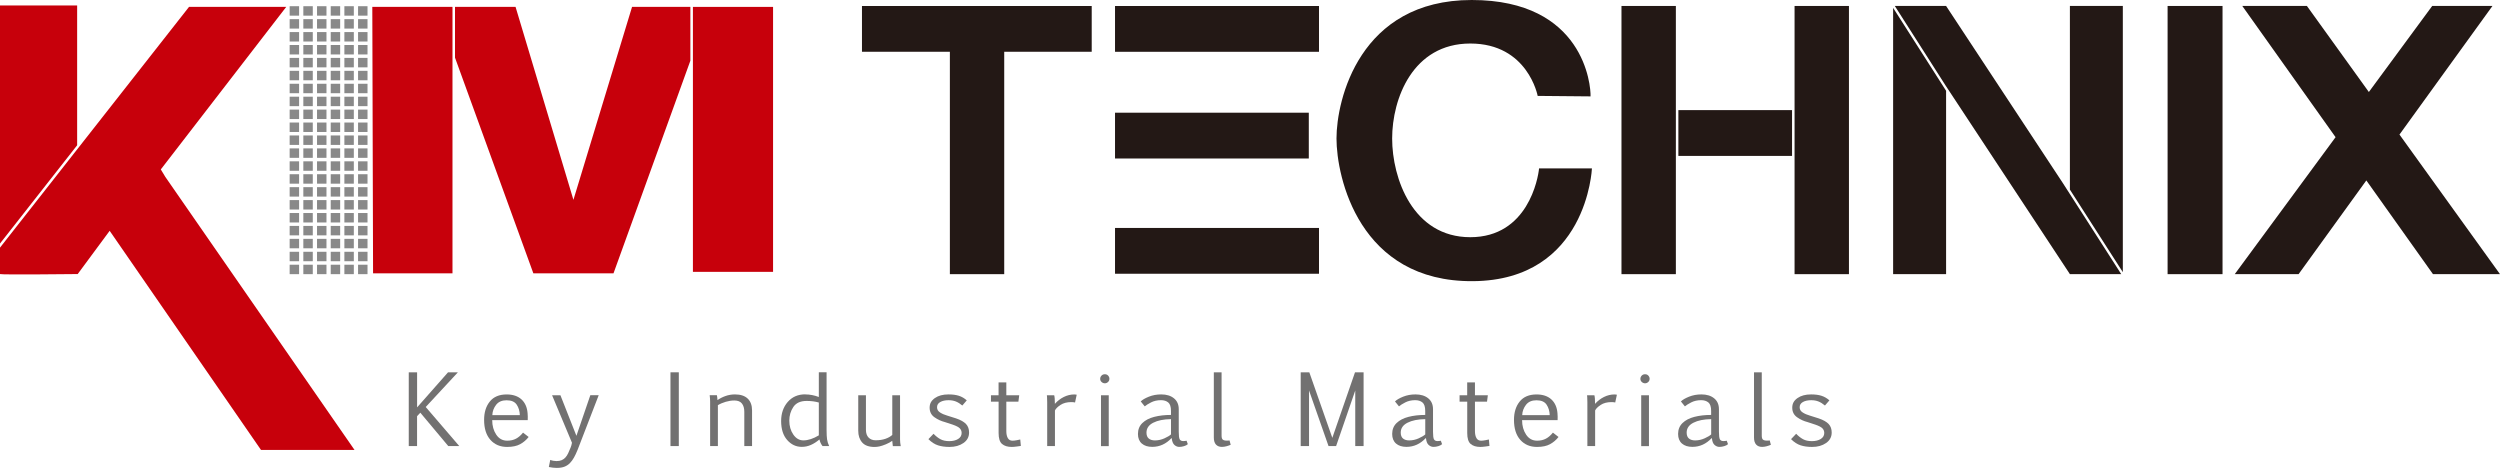 <?xml version="1.0" encoding="UTF-8"?>
<svg id="_레이어_2" data-name="레이어 2" xmlns="http://www.w3.org/2000/svg" viewBox="0 0 724.94 135.67">
  <defs>
    <style>
      .cls-1 {
        fill: #727171;
      }

      .cls-2 {
        fill: #231815;
      }

      .cls-3 {
        fill: #c7000b;
      }

      .cls-4 {
        fill: #898989;
      }
    </style>
  </defs>
  <g id="_레이어_1-2" data-name="레이어 1">
    <g>
      <g>
        <path class="cls-3" d="M47.93,51.28l-1.3-2.15L83,2h-28.19L22.37,43.32h0S0,71.81,0,71.81v7.66c.25.25,22.53,0,22.53,0l9.27-12.54,43.89,63.55h27.12L47.93,51.28Z"/>
        <polygon class="cls-3" points="22.37 1.59 0 1.59 0 70.62 22.37 42.12 22.37 1.59"/>
      </g>
      <g>
        <rect class="cls-2" x="323.33" y="1.74" width="59.15" height="13.28"/>
        <rect class="cls-2" x="323.33" y="32.68" width="56.19" height="13.28"/>
        <rect class="cls-2" x="323.33" y="66.1" width="59.15" height="13.28"/>
      </g>
      <polygon class="cls-2" points="316.57 1.74 249.95 1.74 249.95 15.01 275.44 15.01 275.44 79.5 291.2 79.5 291.2 15.01 316.57 15.01 316.57 1.74"/>
      <polygon class="cls-2" points="724.94 79.5 695.79 39.02 722.75 1.73 705.28 1.73 686.91 26.68 668.95 1.73 650.21 1.73 677.26 39.78 648.02 79.5 666.53 79.5 686.18 52.32 705.51 79.5 724.94 79.5"/>
      <rect class="cls-2" x="628.55" y="1.73" width="15.93" height="77.77"/>
      <g>
        <rect class="cls-2" x="486.69" y="31.93" width="32.96" height="13.28"/>
        <rect class="cls-2" x="470.19" y="1.73" width="15.77" height="77.77"/>
        <rect class="cls-2" x="520.38" y="1.73" width="15.77" height="77.77"/>
      </g>
      <path class="cls-2" d="M445.89,27.81s-2.85-15.19-19.54-15.19-22.66,16.01-22.66,27.54,5.97,28.62,22.66,28.62,19.67-17.09,19.94-19.94h15.33s-1.36,32.42-34.46,32.69c-33.1.27-39.61-30.25-39.61-41.38S394.18,0,426.76,0s34.59,24.83,34.46,27.95l-15.33-.14Z"/>
      <g>
        <rect class="cls-4" x="103.83" y="1.8" width="2.74" height="2.74"/>
        <rect class="cls-4" x="103.83" y="5.55" width="2.74" height="2.74"/>
        <rect class="cls-4" x="103.83" y="9.3" width="2.74" height="2.74"/>
        <rect class="cls-4" x="103.83" y="13.05" width="2.74" height="2.74"/>
        <rect class="cls-4" x="103.83" y="16.79" width="2.74" height="2.74"/>
        <rect class="cls-4" x="103.83" y="20.54" width="2.74" height="2.74"/>
        <rect class="cls-4" x="103.83" y="24.29" width="2.74" height="2.74"/>
        <rect class="cls-4" x="103.83" y="28.04" width="2.74" height="2.74"/>
        <rect class="cls-4" x="103.83" y="31.78" width="2.74" height="2.74"/>
        <rect class="cls-4" x="103.83" y="35.53" width="2.74" height="2.74"/>
        <rect class="cls-4" x="103.83" y="39.28" width="2.74" height="2.74"/>
        <rect class="cls-4" x="103.83" y="43.03" width="2.74" height="2.74"/>
        <rect class="cls-4" x="103.83" y="46.78" width="2.74" height="2.74"/>
        <rect class="cls-4" x="103.83" y="50.52" width="2.74" height="2.74"/>
        <rect class="cls-4" x="103.83" y="54.27" width="2.74" height="2.74"/>
        <rect class="cls-4" x="103.83" y="58.02" width="2.74" height="2.74"/>
        <rect class="cls-4" x="103.83" y="61.77" width="2.74" height="2.74"/>
        <rect class="cls-4" x="103.83" y="65.51" width="2.74" height="2.74"/>
        <rect class="cls-4" x="103.83" y="69.26" width="2.74" height="2.74"/>
        <rect class="cls-4" x="103.83" y="73.01" width="2.74" height="2.74"/>
        <rect class="cls-4" x="103.83" y="76.76" width="2.74" height="2.74"/>
        <rect class="cls-4" x="99.86" y="1.8" width="2.74" height="2.74"/>
        <rect class="cls-4" x="99.86" y="5.55" width="2.74" height="2.74"/>
        <rect class="cls-4" x="99.86" y="9.3" width="2.74" height="2.74"/>
        <rect class="cls-4" x="99.86" y="13.05" width="2.74" height="2.74"/>
        <rect class="cls-4" x="99.86" y="16.79" width="2.74" height="2.74"/>
        <rect class="cls-4" x="99.86" y="20.54" width="2.74" height="2.74"/>
        <rect class="cls-4" x="99.86" y="24.29" width="2.74" height="2.74"/>
        <rect class="cls-4" x="99.86" y="28.04" width="2.74" height="2.74"/>
        <rect class="cls-4" x="99.86" y="31.78" width="2.74" height="2.74"/>
        <rect class="cls-4" x="99.86" y="35.53" width="2.74" height="2.74"/>
        <rect class="cls-4" x="99.86" y="39.28" width="2.74" height="2.74"/>
        <rect class="cls-4" x="99.86" y="43.03" width="2.74" height="2.74"/>
        <rect class="cls-4" x="99.86" y="46.78" width="2.74" height="2.74"/>
        <rect class="cls-4" x="99.86" y="50.52" width="2.74" height="2.74"/>
        <rect class="cls-4" x="99.86" y="54.27" width="2.74" height="2.74"/>
        <rect class="cls-4" x="99.86" y="58.02" width="2.74" height="2.74"/>
        <rect class="cls-4" x="99.86" y="61.77" width="2.74" height="2.74"/>
        <rect class="cls-4" x="99.86" y="65.51" width="2.74" height="2.74"/>
        <rect class="cls-4" x="99.86" y="69.26" width="2.74" height="2.74"/>
        <rect class="cls-4" x="99.86" y="73.01" width="2.74" height="2.74"/>
        <rect class="cls-4" x="99.86" y="76.76" width="2.74" height="2.74"/>
        <rect class="cls-4" x="95.9" y="1.8" width="2.74" height="2.74"/>
        <rect class="cls-4" x="95.9" y="5.55" width="2.74" height="2.74"/>
        <rect class="cls-4" x="95.9" y="9.3" width="2.74" height="2.74"/>
        <rect class="cls-4" x="95.9" y="13.05" width="2.74" height="2.74"/>
        <rect class="cls-4" x="95.9" y="16.79" width="2.74" height="2.74"/>
        <rect class="cls-4" x="95.9" y="20.54" width="2.74" height="2.74"/>
        <rect class="cls-4" x="95.9" y="24.29" width="2.74" height="2.74"/>
        <rect class="cls-4" x="95.9" y="28.04" width="2.74" height="2.74"/>
        <rect class="cls-4" x="95.9" y="31.78" width="2.74" height="2.74"/>
        <rect class="cls-4" x="95.9" y="35.53" width="2.74" height="2.74"/>
        <rect class="cls-4" x="95.9" y="39.28" width="2.74" height="2.74"/>
        <rect class="cls-4" x="95.9" y="43.03" width="2.74" height="2.74"/>
        <rect class="cls-4" x="95.9" y="46.78" width="2.74" height="2.74"/>
        <rect class="cls-4" x="95.9" y="50.52" width="2.74" height="2.74"/>
        <rect class="cls-4" x="95.9" y="54.27" width="2.74" height="2.74"/>
        <rect class="cls-4" x="95.9" y="58.02" width="2.74" height="2.74"/>
        <rect class="cls-4" x="95.9" y="61.77" width="2.74" height="2.74"/>
        <rect class="cls-4" x="95.9" y="65.51" width="2.74" height="2.74"/>
        <rect class="cls-4" x="95.9" y="69.26" width="2.74" height="2.74"/>
        <rect class="cls-4" x="95.9" y="73.01" width="2.74" height="2.74"/>
        <rect class="cls-4" x="95.9" y="76.76" width="2.74" height="2.74"/>
        <rect class="cls-4" x="91.93" y="1.8" width="2.74" height="2.74"/>
        <rect class="cls-4" x="91.93" y="5.55" width="2.74" height="2.74"/>
        <rect class="cls-4" x="91.93" y="9.3" width="2.74" height="2.74"/>
        <rect class="cls-4" x="91.93" y="13.05" width="2.74" height="2.74"/>
        <rect class="cls-4" x="91.93" y="16.79" width="2.74" height="2.74"/>
        <rect class="cls-4" x="91.93" y="20.54" width="2.74" height="2.74"/>
        <rect class="cls-4" x="91.93" y="24.29" width="2.74" height="2.74"/>
        <rect class="cls-4" x="91.93" y="28.04" width="2.74" height="2.74"/>
        <rect class="cls-4" x="91.93" y="31.78" width="2.74" height="2.74"/>
        <rect class="cls-4" x="91.93" y="35.53" width="2.74" height="2.74"/>
        <rect class="cls-4" x="91.93" y="39.28" width="2.74" height="2.74"/>
        <rect class="cls-4" x="91.93" y="43.03" width="2.74" height="2.74"/>
        <rect class="cls-4" x="91.93" y="46.78" width="2.74" height="2.74"/>
        <rect class="cls-4" x="91.93" y="50.52" width="2.74" height="2.74"/>
        <rect class="cls-4" x="91.93" y="54.27" width="2.74" height="2.74"/>
        <rect class="cls-4" x="91.93" y="58.02" width="2.74" height="2.74"/>
        <rect class="cls-4" x="91.93" y="61.77" width="2.74" height="2.74"/>
        <rect class="cls-4" x="91.93" y="65.51" width="2.74" height="2.74"/>
        <rect class="cls-4" x="91.93" y="69.26" width="2.74" height="2.74"/>
        <rect class="cls-4" x="91.93" y="73.01" width="2.74" height="2.74"/>
        <rect class="cls-4" x="91.93" y="76.76" width="2.74" height="2.74"/>
        <rect class="cls-4" x="87.96" y="1.8" width="2.74" height="2.74"/>
        <rect class="cls-4" x="87.96" y="5.55" width="2.74" height="2.74"/>
        <rect class="cls-4" x="87.96" y="9.3" width="2.74" height="2.74"/>
        <rect class="cls-4" x="87.96" y="13.05" width="2.74" height="2.74"/>
        <rect class="cls-4" x="87.96" y="16.79" width="2.74" height="2.74"/>
        <rect class="cls-4" x="87.96" y="20.54" width="2.74" height="2.74"/>
        <rect class="cls-4" x="87.96" y="24.29" width="2.74" height="2.74"/>
        <rect class="cls-4" x="87.96" y="28.04" width="2.74" height="2.74"/>
        <rect class="cls-4" x="87.96" y="31.78" width="2.74" height="2.74"/>
        <rect class="cls-4" x="87.96" y="35.53" width="2.74" height="2.74"/>
        <rect class="cls-4" x="87.96" y="39.28" width="2.74" height="2.74"/>
        <rect class="cls-4" x="87.96" y="43.03" width="2.74" height="2.74"/>
        <rect class="cls-4" x="87.96" y="46.78" width="2.74" height="2.74"/>
        <rect class="cls-4" x="87.96" y="50.52" width="2.74" height="2.74"/>
        <rect class="cls-4" x="87.96" y="54.27" width="2.74" height="2.74"/>
        <rect class="cls-4" x="87.96" y="58.02" width="2.74" height="2.74"/>
        <rect class="cls-4" x="87.96" y="61.77" width="2.74" height="2.74"/>
        <rect class="cls-4" x="87.96" y="65.51" width="2.74" height="2.74"/>
        <rect class="cls-4" x="87.96" y="69.26" width="2.74" height="2.74"/>
        <rect class="cls-4" x="87.96" y="73.01" width="2.74" height="2.74"/>
        <rect class="cls-4" x="87.96" y="76.76" width="2.74" height="2.74"/>
        <rect class="cls-4" x="83.99" y="1.8" width="2.74" height="2.74"/>
        <rect class="cls-4" x="83.99" y="5.55" width="2.74" height="2.74"/>
        <rect class="cls-4" x="83.99" y="9.3" width="2.74" height="2.74"/>
        <rect class="cls-4" x="83.99" y="13.05" width="2.74" height="2.74"/>
        <rect class="cls-4" x="83.99" y="16.79" width="2.74" height="2.74"/>
        <rect class="cls-4" x="83.99" y="20.54" width="2.74" height="2.74"/>
        <rect class="cls-4" x="83.99" y="24.29" width="2.74" height="2.74"/>
        <rect class="cls-4" x="83.99" y="28.04" width="2.74" height="2.74"/>
        <rect class="cls-4" x="83.99" y="31.78" width="2.74" height="2.74"/>
        <rect class="cls-4" x="83.99" y="35.53" width="2.74" height="2.74"/>
        <rect class="cls-4" x="83.99" y="39.28" width="2.74" height="2.74"/>
        <rect class="cls-4" x="83.99" y="43.03" width="2.74" height="2.74"/>
        <rect class="cls-4" x="83.99" y="46.78" width="2.74" height="2.74"/>
        <rect class="cls-4" x="83.99" y="50.52" width="2.74" height="2.74"/>
        <rect class="cls-4" x="83.99" y="54.27" width="2.74" height="2.74"/>
        <rect class="cls-4" x="83.99" y="58.02" width="2.74" height="2.74"/>
        <rect class="cls-4" x="83.99" y="61.77" width="2.74" height="2.74"/>
        <rect class="cls-4" x="83.99" y="65.51" width="2.74" height="2.74"/>
        <rect class="cls-4" x="83.99" y="69.26" width="2.74" height="2.74"/>
        <rect class="cls-4" x="83.99" y="73.01" width="2.74" height="2.74"/>
        <rect class="cls-4" x="83.99" y="76.76" width="2.74" height="2.74"/>
      </g>
      <g>
        <path class="cls-3" d="M131.2,2h-23.24c0-.65.22,77.26.22,77.26h23.03V18.77h0V2Z"/>
        <polygon class="cls-3" points="183.28 2 166.28 57.95 149.5 2 131.94 2 131.94 16.72 154.66 79.26 177.9 79.26 200.19 17.6 200.19 2 183.28 2"/>
        <polygon class="cls-3" points="200.93 2 200.93 18.77 200.93 18.77 200.93 78.83 224.17 78.83 224.17 2 200.93 2"/>
      </g>
      <g>
        <polygon class="cls-2" points="564.32 1.73 549.45 1.73 564.32 25.03 564.32 25.02 600.22 79.49 600.22 79.5 600.22 79.5 615.11 79.5 598.25 53.2 564.32 1.73"/>
        <polygon class="cls-2" points="615.57 1.73 600.22 1.73 600.22 54.98 615.57 78.92 615.57 1.73"/>
        <polygon class="cls-2" points="548.96 79.5 564.32 79.5 564.32 26.33 548.96 2.28 548.96 79.5"/>
      </g>
      <g>
        <path class="cls-1" d="M118.53,129.35v-21.39h2.42v10.17l8.97-10.17h2.86l-9.33,10.06,9.73,11.33h-3.19l-8.11-9.68-.94,1.02v8.66h-2.42Z"/>
        <path class="cls-1" d="M153.29,126.72c-.67.86-1.49,1.55-2.45,2.08-.96.53-2.22.8-3.78.8-2.01,0-3.63-.68-4.85-2.05s-1.83-3.3-1.83-5.8c0-2.18.55-3.95,1.66-5.32,1.11-1.37,2.73-2.05,4.88-2.05,1.81,0,3.24.48,4.29,1.43,1.05.96,1.64,2.29,1.78,4,.06.65.07,1.32.04,2.03h-10.3c0,1.63.39,3.03,1.17,4.2.78,1.17,1.84,1.75,3.19,1.75.98,0,1.83-.2,2.56-.59.73-.39,1.4-.97,2.02-1.75l1.62,1.26ZM146.89,116.07c-1.34,0-2.35.44-3.03,1.32-.68.88-1.05,1.87-1.1,2.98h7.98c-.04-1.17-.34-2.18-.91-3.03-.57-.85-1.55-1.27-2.94-1.27Z"/>
        <path class="cls-1" d="M167.14,126.4l4.04-11.8h2.43l-6.13,15.87c-.34.85-.69,1.59-1.05,2.23-.36.64-.76,1.18-1.2,1.62-.44.44-.96.78-1.56,1.01-.6.23-1.34.35-2.22.35-.69,0-1.46-.09-2.3-.26l.41-2.06c.58.23,1.19.34,1.82.34.6,0,1.1-.09,1.51-.27.41-.18.76-.44,1.07-.77.3-.34.57-.75.8-1.24.23-.49.47-1.05.72-1.68.14-.32.27-.77.38-1.35l-5.77-13.78h2.42l4.65,11.8Z"/>
        <path class="cls-1" d="M194.42,129.35v-21.39h2.42v21.39h-2.42Z"/>
        <path class="cls-1" d="M205.92,116.5c0-.59-.04-1.22-.13-1.9h2.09c.09.4.14.87.17,1.42.67-.47,1.44-.87,2.31-1.18.87-.31,1.79-.47,2.77-.47,1.6,0,2.83.4,3.68,1.21.85.81,1.27,1.96,1.27,3.45v10.31h-2.25v-9.95c0-1-.23-1.8-.69-2.38-.46-.59-1.19-.88-2.2-.88-.81,0-1.64.13-2.5.38-.86.26-1.62.58-2.27.98v11.85h-2.25v-12.85Z"/>
        <path class="cls-1" d="M233.5,114.37c1.32,0,2.63.25,3.94.75v-7.17h2.25v16.74c0,1.21.05,2.12.14,2.72.09.61.29,1.25.6,1.93h-1.92c-.44-.55-.73-1.17-.87-1.87h-.07c-.79.67-1.6,1.19-2.45,1.56-.84.37-1.72.55-2.62.55-1.66,0-3.07-.66-4.24-1.99s-1.75-3.16-1.75-5.5c0-2.21.64-4.06,1.91-5.53,1.28-1.47,2.97-2.21,5.07-2.21ZM232.96,127.7c1.37,0,2.87-.49,4.48-1.46v-9.52c-1.08-.31-2.26-.46-3.54-.46-1.78,0-3.06.58-3.85,1.75-.78,1.17-1.17,2.49-1.17,3.97,0,1.57.39,2.92,1.17,4.04.78,1.12,1.75,1.68,2.91,1.68Z"/>
        <path class="cls-1" d="M251.1,114.61v10.01c0,.99.26,1.75.77,2.27.52.52,1.19.78,2.03.78,1.08,0,2.03-.14,2.86-.43s1.48-.66,1.98-1.13v-11.5h2.25v12.82c0,.59.07,1.23.2,1.93h-2.29c-.08-.52-.13-1.03-.17-1.53-.51.37-1.13.71-1.86,1.01-.73.3-1.35.5-1.85.61-.5.1-.97.16-1.39.16-1.65,0-2.86-.43-3.62-1.3s-1.14-2-1.14-3.41v-10.28h2.25Z"/>
        <path class="cls-1" d="M270.71,125.79c.64.67,1.31,1.2,1.99,1.57.68.37,1.54.56,2.57.56s1.9-.21,2.57-.63,1.01-1,1.01-1.74c0-.51-.17-.95-.51-1.32s-1.03-.73-2.06-1.09c-.39-.13-1.15-.38-2.29-.75-1.07-.27-2.08-.74-3.01-1.39s-1.41-1.58-1.41-2.79.51-2.07,1.52-2.78,2.33-1.06,3.94-1.06c.57,0,1.1.03,1.59.09.49.06.95.16,1.38.29.43.14.84.31,1.22.53.38.22.76.49,1.12.82l-1.29,1.49c-.64-.54-1.27-.93-1.88-1.17s-1.31-.37-2.1-.37c-.97,0-1.77.17-2.4.52-.63.35-.95.85-.95,1.52s.29,1.14.88,1.52c.59.38,1.28.68,2.09.91.43.13.85.26,1.27.4.42.14.84.27,1.27.4,1.35.46,2.31,1.01,2.9,1.64.59.63.88,1.45.88,2.47,0,1.27-.55,2.29-1.64,3.04-1.09.76-2.44,1.13-4.04,1.13-1.25,0-2.36-.15-3.32-.46-.96-.31-1.89-.9-2.79-1.8l1.49-1.56Z"/>
        <path class="cls-1" d="M287.34,114.61h2.22v-3.73h2.25v3.73h3.74l-.24,1.87h-3.5v8.52c0,.85.14,1.52.43,2.03.29.51.74.76,1.36.76.33,0,.75-.05,1.25-.14.5-.1.83-.17,1-.21l.17,1.87c-.19.04-.59.09-1.2.17-.61.08-1.09.12-1.44.12-1.2,0-2.14-.29-2.81-.86-.67-.57-1-1.63-1-3.18v-9.08h-2.22v-1.87Z"/>
        <path class="cls-1" d="M305.69,114.61c.07.24.12.55.15.95.03.4.05.91.05,1.55.73-.84,1.59-1.5,2.57-1.99.98-.49,2-.74,3.06-.74.12,0,.25,0,.39.03s.24.04.31.05l-.48,2.25c-.28-.07-.64-.11-1.08-.11-1.26,0-2.31.27-3.14.82-.83.55-1.37,1.08-1.61,1.61v10.32h-2.25v-12.71c-.02-1.17-.05-1.85-.09-2.03h2.12Z"/>
        <path class="cls-1" d="M319.03,109.83c0-.33.12-.63.37-.9.25-.27.57-.41.98-.41s.72.14.96.41c.24.27.36.57.36.9,0,.37-.13.69-.4.94s-.57.38-.92.38-.68-.13-.95-.38-.41-.56-.41-.94ZM319.26,114.61h2.25v14.75h-2.25v-14.75Z"/>
        <path class="cls-1" d="M330.78,116.41c.48-.48,1.27-.94,2.36-1.38s2.28-.66,3.58-.66c1.55,0,2.78.38,3.7,1.13.93.76,1.39,1.81,1.39,3.15v6.57c0,1.12.09,1.85.28,2.18.19.33.53.5,1.01.5.32,0,.65-.03.98-.1l.36,1c-.26.24-.62.43-1.09.57-.47.15-.93.22-1.39.22-.52,0-.99-.19-1.41-.57-.42-.38-.68-1.03-.78-1.96h-.08c-.79.84-1.65,1.47-2.58,1.89s-1.93.63-2.99.63c-1.27,0-2.28-.32-3.02-.96s-1.12-1.57-1.12-2.78c0-1.29.43-2.35,1.28-3.17.85-.82,2-1.42,3.44-1.79,1.44-.37,3.06-.56,4.86-.56v-1.15c0-1.21-.27-2.03-.8-2.47s-1.24-.66-2.1-.66c-1.09,0-2.05.22-2.89.65s-1.44.82-1.82,1.15l-1.18-1.46ZM339.57,121.54c-2.13.03-3.85.37-5.16,1.04-1.3.66-1.96,1.62-1.96,2.87,0,.77.22,1.34.66,1.71.44.36,1.04.55,1.8.55.95,0,1.87-.21,2.76-.61s1.52-.79,1.89-1.13v-4.41Z"/>
        <path class="cls-1" d="M351.98,107.96h2.25v18.38c0,.56.11.93.34,1.13.23.2.63.3,1.19.3.08,0,.19,0,.33-.01.15,0,.3-.02.45-.04l.33,1.26c-.17.07-.36.15-.57.22-.21.07-.43.14-.65.2-.23.06-.45.1-.68.14-.23.03-.44.05-.64.05-.74,0-1.32-.23-1.73-.68-.41-.45-.62-1.13-.62-2.03v-18.9Z"/>
        <path class="cls-1" d="M387.46,129.35h-2.22l-5.65-16.12v16.12h-2.42v-21.39h2.5l6.67,19.01,6.58-19.01h2.49v21.39h-2.42v-16.12l-5.55,16.12Z"/>
        <path class="cls-1" d="M404.51,116.41c.48-.48,1.27-.94,2.36-1.38s2.29-.66,3.58-.66c1.55,0,2.78.38,3.7,1.13.93.76,1.39,1.81,1.39,3.15v6.57c0,1.12.1,1.85.28,2.18.19.33.53.5,1.01.5.32,0,.65-.03.98-.1l.36,1c-.26.24-.62.43-1.09.57s-.93.22-1.39.22c-.52,0-.99-.19-1.42-.57s-.68-1.03-.77-1.96h-.09c-.79.84-1.65,1.47-2.58,1.89-.93.42-1.93.63-2.99.63-1.27,0-2.28-.32-3.02-.96s-1.12-1.57-1.12-2.78c0-1.29.43-2.35,1.28-3.17.85-.82,2-1.42,3.44-1.79,1.44-.37,3.06-.56,4.86-.56v-1.15c0-1.21-.27-2.03-.8-2.47-.54-.44-1.24-.66-2.1-.66-1.09,0-2.05.22-2.89.65s-1.44.82-1.82,1.15l-1.18-1.46ZM413.3,121.54c-2.13.03-3.85.37-5.16,1.04s-1.96,1.62-1.96,2.87c0,.77.22,1.34.66,1.71.44.36,1.04.55,1.8.55.95,0,1.87-.21,2.76-.61s1.52-.79,1.89-1.13v-4.41Z"/>
        <path class="cls-1" d="M423.23,114.61h2.22v-3.73h2.25v3.73h3.74l-.24,1.87h-3.5v8.52c0,.85.15,1.52.43,2.03.29.51.74.76,1.36.76.33,0,.75-.05,1.25-.14.5-.1.83-.17,1-.21l.17,1.87c-.19.04-.59.09-1.2.17-.61.08-1.09.12-1.44.12-1.2,0-2.14-.29-2.81-.86-.67-.57-1-1.63-1-3.18v-9.08h-2.22v-1.87Z"/>
        <path class="cls-1" d="M451.93,126.72c-.67.86-1.49,1.55-2.45,2.08-.96.53-2.22.8-3.78.8-2.01,0-3.63-.68-4.85-2.05s-1.83-3.3-1.83-5.8c0-2.18.55-3.95,1.66-5.32,1.11-1.37,2.74-2.05,4.88-2.05,1.81,0,3.24.48,4.29,1.43,1.05.96,1.64,2.29,1.78,4,.06.65.07,1.32.04,2.03h-10.3c0,1.63.39,3.03,1.17,4.2.78,1.17,1.84,1.75,3.19,1.75.98,0,1.83-.2,2.56-.59.73-.39,1.4-.97,2.02-1.75l1.62,1.26ZM445.53,116.07c-1.34,0-2.35.44-3.03,1.32-.68.88-1.05,1.87-1.1,2.98h7.98c-.04-1.17-.34-2.18-.91-3.03-.57-.85-1.55-1.27-2.94-1.27Z"/>
        <path class="cls-1" d="M462.33,114.61c.07.24.12.55.15.95.03.4.05.91.05,1.55.73-.84,1.59-1.5,2.57-1.99.98-.49,2-.74,3.06-.74.12,0,.25,0,.39.03s.24.04.31.05l-.48,2.25c-.28-.07-.64-.11-1.08-.11-1.26,0-2.31.27-3.14.82-.83.55-1.37,1.08-1.61,1.61v10.32h-2.25v-12.71c-.02-1.17-.05-1.85-.09-2.03h2.12Z"/>
        <path class="cls-1" d="M475.68,109.83c0-.33.12-.63.37-.9.25-.27.57-.41.98-.41s.72.14.96.41c.24.27.36.57.36.9,0,.37-.13.69-.4.94s-.57.38-.92.38-.68-.13-.95-.38-.41-.56-.41-.94ZM475.91,114.61h2.25v14.75h-2.25v-14.75Z"/>
        <path class="cls-1" d="M487.42,116.41c.48-.48,1.27-.94,2.36-1.38s2.29-.66,3.58-.66c1.55,0,2.78.38,3.7,1.13.93.76,1.39,1.81,1.39,3.15v6.57c0,1.12.1,1.85.28,2.18.19.33.53.5,1.01.5.32,0,.65-.03.98-.1l.36,1c-.26.24-.62.43-1.09.57s-.93.22-1.39.22c-.52,0-.99-.19-1.42-.57s-.68-1.03-.77-1.96h-.09c-.79.84-1.65,1.47-2.58,1.89-.93.42-1.93.63-2.99.63-1.27,0-2.28-.32-3.02-.96s-1.12-1.57-1.12-2.78c0-1.29.43-2.35,1.28-3.17.85-.82,2-1.42,3.44-1.79,1.44-.37,3.06-.56,4.86-.56v-1.15c0-1.21-.27-2.03-.8-2.47-.54-.44-1.24-.66-2.1-.66-1.09,0-2.05.22-2.89.65s-1.44.82-1.82,1.15l-1.18-1.46ZM496.21,121.54c-2.13.03-3.85.37-5.16,1.04s-1.96,1.62-1.96,2.87c0,.77.22,1.34.66,1.71.44.36,1.04.55,1.8.55.95,0,1.87-.21,2.76-.61s1.52-.79,1.89-1.13v-4.41Z"/>
        <path class="cls-1" d="M508.62,107.96h2.25v18.38c0,.56.11.93.34,1.13.23.2.63.3,1.19.3.08,0,.19,0,.33-.01.15,0,.3-.02.45-.04l.33,1.26c-.17.07-.36.15-.57.22-.21.07-.43.14-.65.2s-.45.1-.68.14c-.23.03-.44.05-.64.05-.74,0-1.32-.23-1.73-.68-.41-.45-.62-1.13-.62-2.03v-18.9Z"/>
        <path class="cls-1" d="M520.85,125.79c.64.67,1.31,1.2,1.99,1.57.68.37,1.54.56,2.57.56s1.9-.21,2.57-.63,1.01-1,1.01-1.74c0-.51-.17-.95-.51-1.32s-1.03-.73-2.06-1.09c-.39-.13-1.15-.38-2.29-.75-1.07-.27-2.08-.74-3.01-1.39-.94-.66-1.41-1.58-1.41-2.79s.51-2.07,1.52-2.78,2.33-1.06,3.94-1.06c.57,0,1.1.03,1.59.09.49.06.95.16,1.38.29.43.14.84.31,1.22.53.38.22.76.49,1.12.82l-1.29,1.49c-.64-.54-1.27-.93-1.88-1.17-.61-.25-1.31-.37-2.1-.37-.97,0-1.77.17-2.4.52s-.95.85-.95,1.52.29,1.14.88,1.52c.59.38,1.28.68,2.09.91.43.13.85.26,1.27.4.42.14.84.27,1.27.4,1.35.46,2.31,1.01,2.9,1.64.59.63.88,1.45.88,2.47,0,1.27-.55,2.29-1.64,3.04-1.09.76-2.44,1.13-4.04,1.13-1.25,0-2.36-.15-3.32-.46-.96-.31-1.89-.9-2.79-1.8l1.49-1.56Z"/>
      </g>
    </g>
  </g>
</svg>